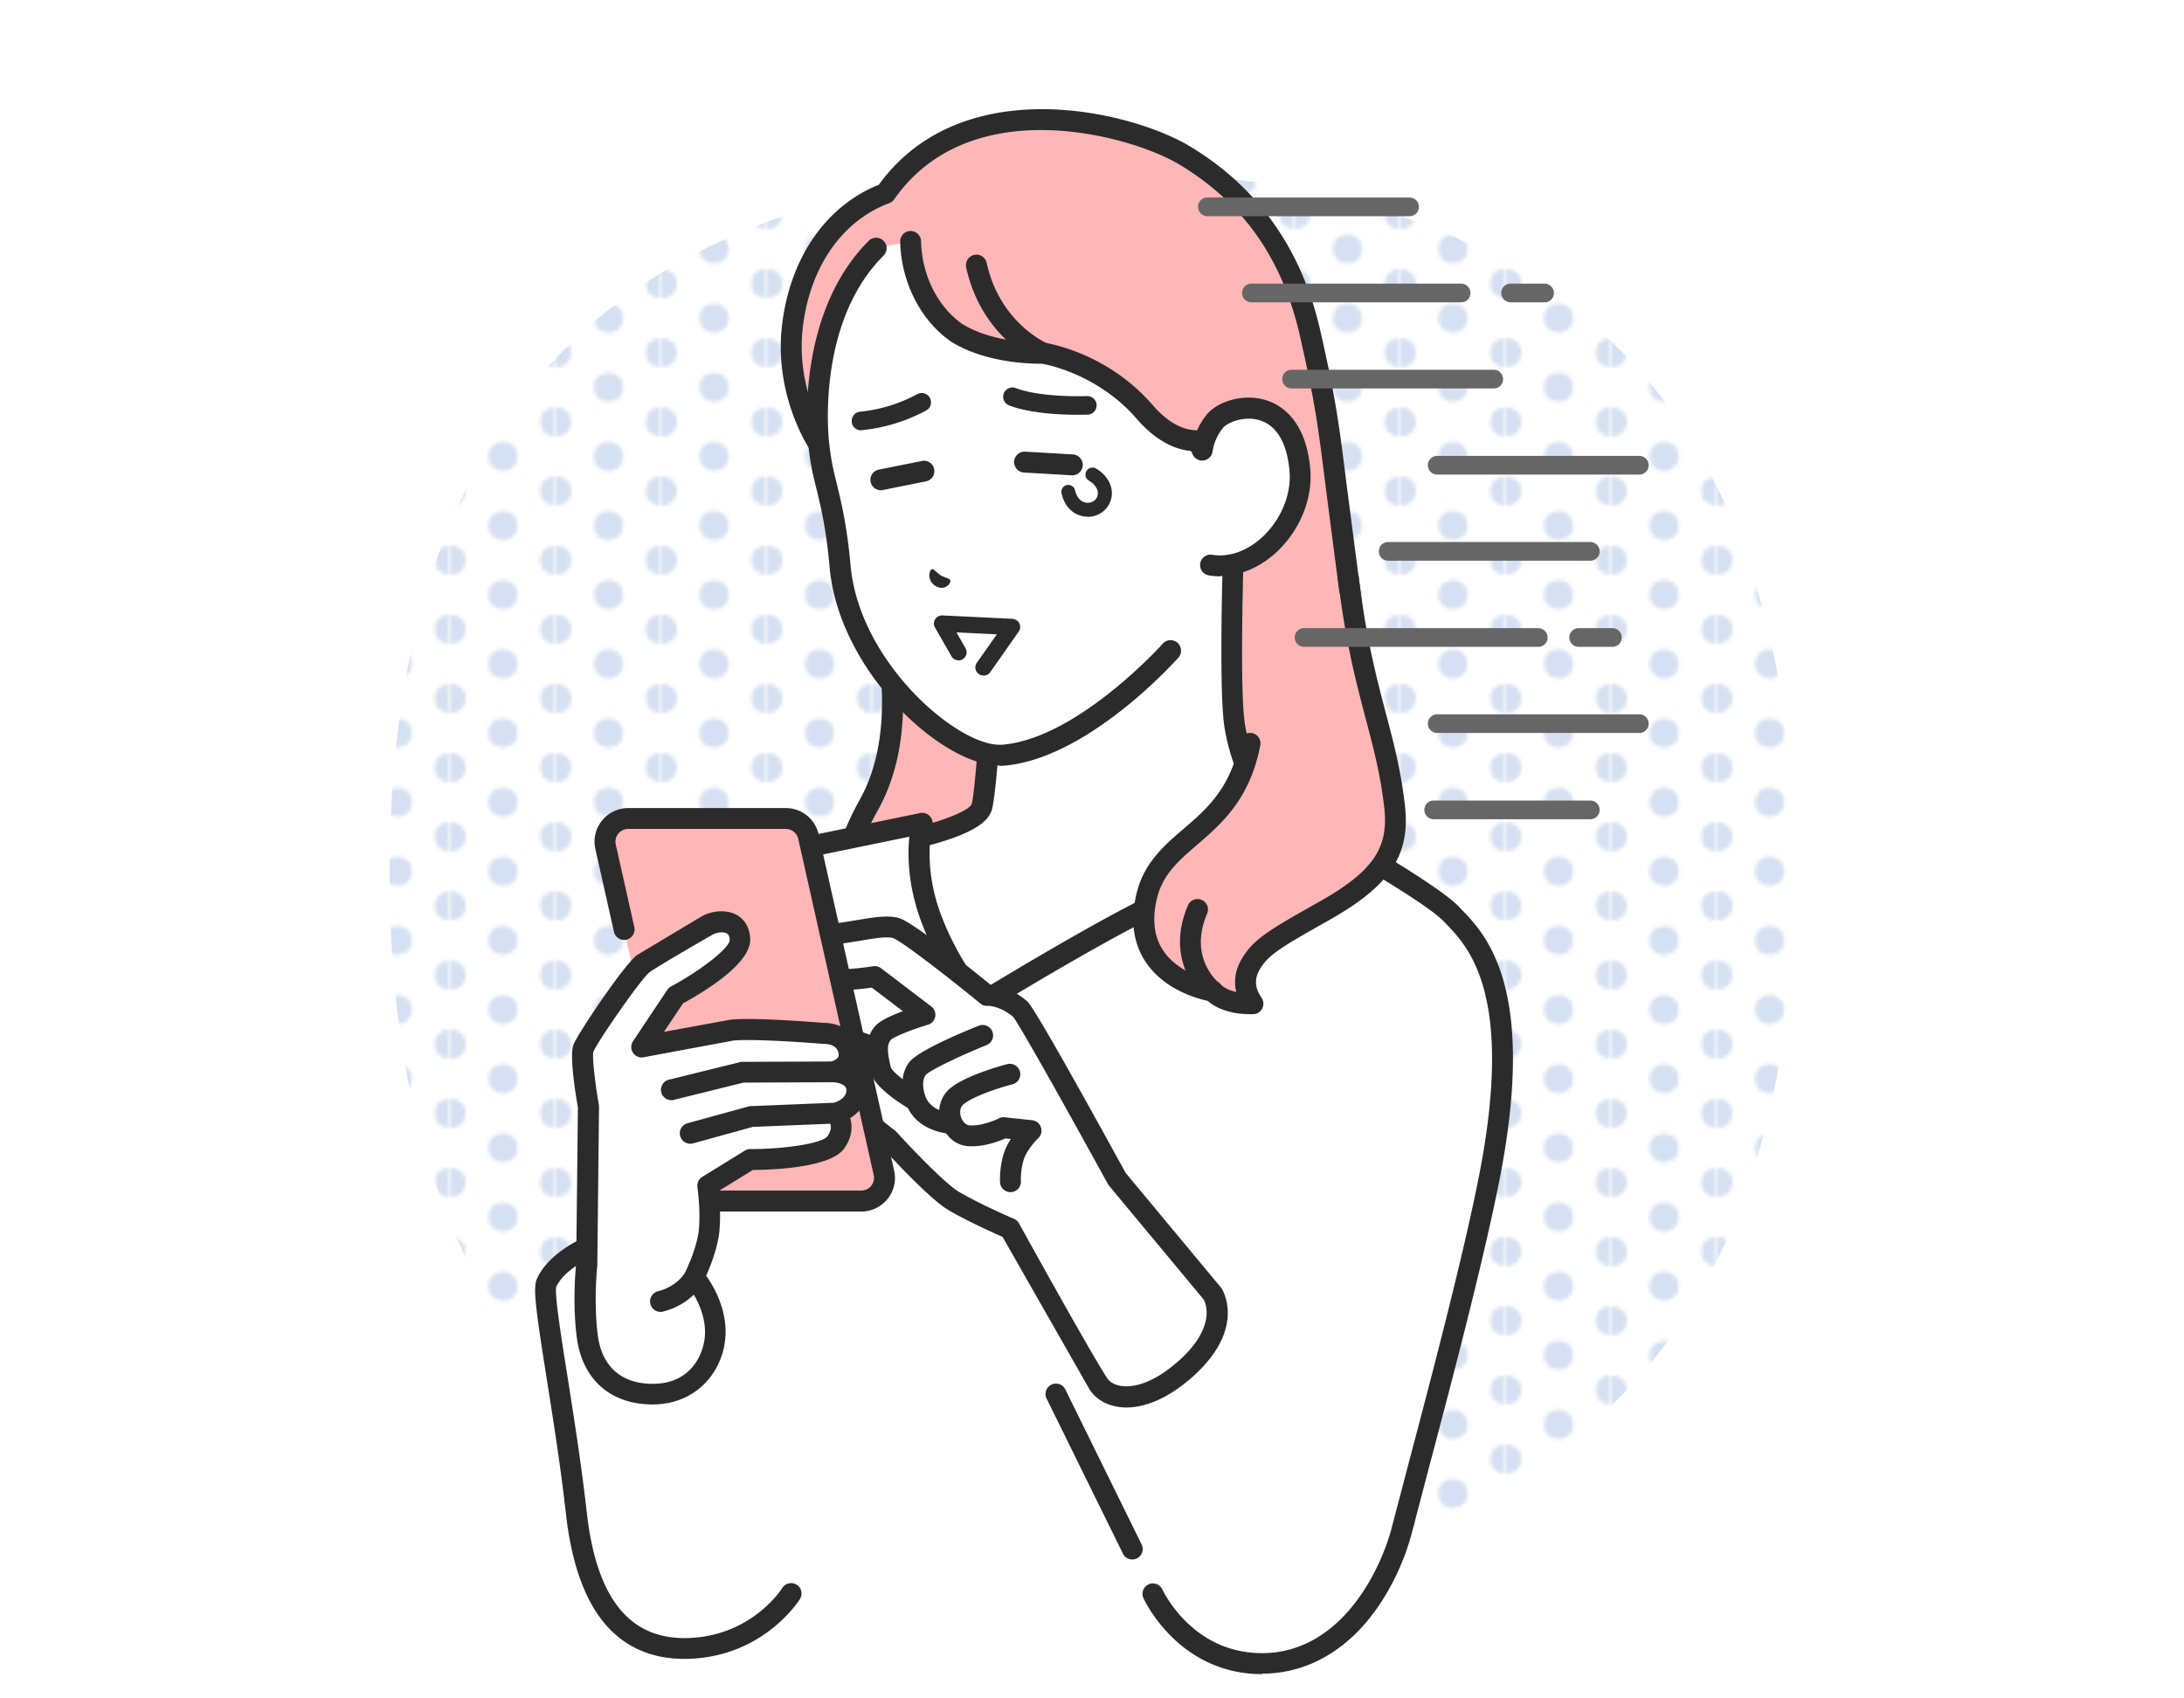 <svg xmlns="http://www.w3.org/2000/svg" width="180" height="140"><style>.H{fill:#2b2b2b}.I{fill:#fff}.J{fill:#ffb6b6}</style><defs><pattern id="A" width="28.5" height="19" patternTransform="matrix(.3 0 0 .3 -5487.3 -5824.8)" patternUnits="userSpaceOnUse"><path fill="none" d="M0 0h28.5v19H0z"/><g fill="#d5e0f2"><circle cx="28.5" cy="19" r="4"/><circle cy="19" r="4"/><circle cx="28.5" r="4"/><circle cx="14.25" cy="9.5" r="4"/><circle r="4"/></g></pattern></defs><path fill="url(#A)" d="M147.89 72c0 34.54-15.84 57.89-57.89 57.89S32.11 106.54 32.11 72 47.95 14.11 90 14.11 147.89 37.46 147.89 72"/><path d="M110.95 46.41c-1.42-10.58-1.26-11.47-2.98-19-1.72-7.52-5.84-11.91-10.31-14.6-4.59-2.77-18.2-6.15-24.67 3.13-4.19 1.56-7.1 5.74-7.69 11.08-.6 5.44 2.17 9.54 2.17 9.54s10.28 18.79 4.14 29.79c-6.51 11.67 3.8 14.95 3.8 14.95l16.85-.06s16.05-9.12 17.66-15.27c2.17-8.29 2.47-8.99 1.04-19.57z" class="J"/><path d="M75.4 82.17c-.09 0-.18-.01-.26-.04-.18-.06-4.35-1.42-5.95-5.47-1.19-3.01-.63-6.61 1.66-10.72 5.73-10.26-3.68-28.09-4.13-28.93-.31-.47-2.88-4.61-2.28-10.08.62-5.59 3.59-9.94 7.99-11.7 3.76-5.19 9.46-6.26 13.6-6.23 4.86.03 9.57 1.57 12.07 3.08 5.57 3.36 9.18 8.46 10.71 15.15 1.28 5.62 1.54 7.64 2.15 12.53l.85 6.54c1.41 10.47 1.15 11.47-.9 19.27l-.17.63c-1.68 6.43-17.4 15.42-18.07 15.8-.13.07-.27.11-.42.11zm10.4-71.45c-4.44 0-9.08 1.38-12.11 5.72a.85.85 0 0 1-.41.31c-3.91 1.46-6.58 5.33-7.13 10.37s2 8.93 2.03 8.97c.01.02.03.04.04.07.11.2 2.64 4.85 4.44 10.94 2.46 8.29 2.36 14.91-.31 19.69-2.03 3.63-2.56 6.74-1.57 9.24 1.17 2.96 4.13 4.19 4.76 4.42l16.47-.05c4.52-2.59 15.83-9.94 17.05-14.63l.17-.63c2.01-7.67 2.22-8.47.86-18.6l-.85-6.56c-.62-4.97-.86-6.82-2.12-12.36-1.44-6.31-4.68-10.91-9.92-14.06-2.02-1.22-6.59-2.84-11.41-2.84z" class="H"/><path d="M101.77 59.89c-.57-3.41 0-18.16 0-18.16l-10.7 9.02-9.28 5.72s-.5 9.06-.89 10.11c-.64 1.72-7.01 2.85-7.01 2.85l-7.29 6.22 7.66 16.31h14.41l27.51-15.58s-2.62-2.44-8.21-6.41c-1.58-1.12-5.21-4.33-6.18-10.08Z" class="I"/><path d="M74.24 92.82a.86.86 0 0 1-.78-.5L65.8 76.01a.87.87 0 0 1 .22-1.02l7.29-6.22c.12-.1.26-.17.41-.19 3.08-.55 6.11-1.65 6.36-2.3.22-.63.6-5.51.84-9.86a.89.89 0 0 1 .41-.69l9.23-5.69 10.65-8.98c.26-.22.63-.26.93-.12.31.15.5.47.48.81 0 .15-.56 14.7-.01 17.98.93 5.52 4.39 8.5 5.83 9.52 5.57 3.96 8.19 6.38 8.3 6.48.2.19.3.46.27.73s-.19.51-.43.65L89.07 92.69c-.41.23-.94.09-1.17-.33a.857.857 0 0 1 .33-1.17l26.46-14.98c-1.19-1.01-3.58-2.96-7.23-5.55-1.62-1.15-5.5-4.49-6.53-10.64-.46-2.73-.21-12.24-.08-16.39l-9.22 7.77-.1.07-8.9 5.48c-.15 2.56-.54 8.89-.92 9.91-.24.63-.94 1.59-4.31 2.59-1.34.4-2.62.66-3.13.76l-6.62 5.65 7.38 15.71a.87.87 0 0 1-.41 1.15c-.12.06-.24.08-.37.08z" class="H"/><path d="M98.42 36.33c-.9-.04-2.42-.45-4.08-2.37-3.6-4.17-8.4-4.85-8.4-4.85s-4.11.16-7.08-1.67c-2.11-1.47-3.74-4.25-3.81-7.54l-2.86.56c-5.4 5.39-4.9 14.26-4.76 15.86.08.78.17 1.46.28 2.01.34 1.85 1.12 3.88 1.5 8.32.76 8.68 9.49 15.89 13.4 15.59 6.63-.51 13.84-8.62 13.84-8.62l5.67-10.42-.38-4.4-3.32-2.46z" class="I"/><g class="H"><path d="M85.95 29.97a.8.8 0 0 1-.34-.07c-.19-.08-4.73-2.1-5.98-7.86a.87.87 0 0 1 .66-1.03c.47-.1.92.19 1.03.66 1.06 4.87 4.83 6.57 4.99 6.64.43.19.63.7.44 1.13a.87.87 0 0 1-.79.52z"/><path d="M102.13 44.05a.87.87 0 0 1-.86-.79l-.35-4.01-2.81-2.08c-1.12-.11-2.73-.69-4.42-2.64-3.11-3.6-7.24-4.45-7.81-4.55-.66.01-4.53.01-7.47-1.8-.01 0-.03-.02-.04-.03-2.5-1.74-4.1-4.89-4.18-8.23a.86.86 0 0 1 .84-.88c.48 0 .87.37.88.84.06 2.79 1.37 5.41 3.42 6.84 2.7 1.65 6.54 1.53 6.58 1.53h.16c.21.03 5.16.78 8.93 5.14 1.5 1.74 2.81 2.04 3.46 2.07.17 0 .34.07.48.17l3.32 2.46c.2.15.32.37.35.62l.38 4.4a.86.86 0 0 1-.78.93h-.08zM82.37 63.1c-4.77 0-13.25-7.79-14-16.38-.27-3.11-.73-5-1.1-6.51-.15-.6-.29-1.17-.39-1.72-.12-.63-.21-1.35-.29-2.08-.16-1.78-.64-10.91 5.01-16.56.34-.34.88-.34 1.22 0s.34.88 0 1.22c-5.11 5.1-4.66 13.54-4.51 15.18.07.68.16 1.35.27 1.93.09.5.22 1.02.37 1.63.38 1.57.86 3.53 1.15 6.77.69 7.94 8.7 14.81 12.27 14.81h.2c6.2-.48 13.2-8.26 13.26-8.33a.864.864 0 1 1 1.29 1.15c-.3.34-7.52 8.37-14.42 8.91-.1 0-.21.01-.32.01z"/></g><path d="M100.13 34.74c-.92 1.11-1.06 2.38-1.06 2.38l.69 9.46c3.9.65 7.73-3.66 7.37-7.81-.57-6.53-5.83-5.46-7-4.04Z" class="I"/><path d="M100.55 47.51a5.6 5.6 0 0 1-.92-.08.861.861 0 0 1 .28-1.7c1.37.23 2.87-.3 4.12-1.45 1.55-1.44 2.41-3.52 2.25-5.44-.2-2.3-1.04-3.75-2.44-4.19-1.32-.41-2.68.19-3.04.62a4.03 4.03 0 0 0-.86 1.92.87.87 0 0 1-.95.77.865.865 0 0 1-.77-.95c0-.06.17-1.54 1.25-2.85.85-1.03 2.96-1.77 4.88-1.17 1.21.38 3.29 1.62 3.64 5.68.21 2.44-.86 5.06-2.79 6.85-1.37 1.27-3.03 1.96-4.65 1.96zm-22.22.36c-.04-.21-.4-.22-.79-.44-.37-.24-.59-.58-.76-.5-.18.08-.42.9.33 1.38.77.44 1.26-.23 1.22-.44m10.5-13.68c-1.3 0-3.87-.09-5.66-.77a.766.766 0 1 1 .55-1.43c2.13.81 5.83.66 5.86.66a.77.77 0 0 1 .8.73.77.77 0 0 1-.73.8l-.81.01zm-17.87 1.28a.76.76 0 0 1-.76-.69c-.04-.42.26-.8.68-.84 1.65-.17 3.24-.65 4.72-1.45a.77.77 0 0 1 1.04.31.77.77 0 0 1-.31 1.04 14.2 14.2 0 0 1-5.29 1.62h-.08zm17.42 3.71h-.05l-3.94-.23a.87.87 0 0 1-.81-.91.87.87 0 0 1 .91-.81l3.94.23a.87.87 0 0 1 .81.91c-.03.46-.41.81-.86.81M72.6 40.41a.858.858 0 0 1-.17-1.7l3.59-.72a.858.858 0 0 1 .34 1.68l-3.59.72c-.06.01-.11.02-.17.02" class="H"/><path d="m90.04 39.11-1.99 1.43c.29 1.21 1.13 1.53 1.77 1.46.87-.1 1.43-.91 1.19-1.74-.21-.75-.96-1.15-.96-1.15Z" class="I"/><path d="M89.65 42.59c-.83 0-1.82-.49-2.16-1.91-.07-.31.11-.62.42-.69s.62.11.69.42c.25 1.04.94 1.05 1.15 1.03.25-.03.47-.15.6-.35.13-.19.16-.43.1-.66-.14-.49-.68-.79-.68-.8a.58.58 0 0 1-.24-.78.58.58 0 0 1 .78-.24c.1.05.97.54 1.25 1.5a1.93 1.93 0 0 1-.25 1.62c-.32.48-.84.79-1.43.86l-.23.01zm-8.6 13.09a.66.66 0 0 1-.38-.12.66.66 0 0 1-.16-.93l1.65-2.34-3.33-.16.75 1.31a.67.67 0 0 1-.25.91.67.67 0 0 1-.91-.25l-1.36-2.37c-.12-.21-.12-.47.01-.68s.36-.33.6-.32l5.77.28a.69.69 0 0 1 .57.37c.11.22.09.48-.05.68l-2.34 3.34c-.13.19-.34.29-.55.29z" class="H"/><path d="M108.49 68.27s-10.91 5-15.82 7.62c-5.1 2.72-11.85 6.85-11.85 6.85s-2.61-3-4.14-7.25c-1.57-4.36-.65-7.6-.65-7.6l-8.63 1.77s-7.51 1.11-10.65 8.94c-1.64 4.07-5.19 23.09-5.19 23.09s-5.18 1.23-6.49 4.08c-.48 1.05 1.46 10.04 2.47 19 .85 7.54 3.92 11.47 9.58 11.12 5.5-.34 8.11-4.51 8.11-4.51h29.8s2.64 5.76 8.99 5.76c6.69 0 10.39-6.52 11.56-11.1 1.49-5.81 5.32-19.61 7.13-28.69 3.23-16.15-1.28-20.09-3.08-21.98s-11.13-7.1-11.13-7.1z" class="I"/><path d="M104.02 138c-6.83 0-9.66-6-9.78-6.26-.2-.43 0-.94.42-1.14.43-.2.94 0 1.14.42.1.21 2.5 5.25 8.21 5.25 6.36 0 9.73-6.57 10.72-10.45l1.35-5.14c1.74-6.59 4.38-16.55 5.77-23.51 3.02-15.12-.81-19.09-2.65-21-.07-.08-.14-.15-.21-.22-1.34-1.41-7.74-5.14-10.55-6.73-2.01.92-11.08 5.12-15.38 7.41-5.02 2.67-11.74 6.79-11.81 6.83a.86.86 0 0 1-1.1-.17c-.11-.13-2.73-3.17-4.3-7.53-1.05-2.92-1.05-5.37-.9-6.79l-7.4 1.52h-.05c-.29.04-7.07 1.16-9.98 8.41-1.58 3.95-5.11 22.74-5.14 22.93a.87.87 0 0 1-.65.68c-1.32.32-4.94 1.57-5.89 3.57-.13.67.4 4.05.92 7.32.51 3.24 1.15 7.28 1.6 11.26.82 7.28 3.66 10.66 8.68 10.35 4.97-.31 7.34-3.95 7.43-4.11a.87.87 0 0 1 1.19-.27c.4.25.52.78.27 1.18-.12.19-2.91 4.55-8.79 4.91-3.07.19-5.53-.79-7.31-2.9-1.66-1.98-2.73-5-3.18-8.98-.44-3.94-1.08-7.96-1.59-11.18-.94-5.94-1.14-7.53-.8-8.27 1.21-2.63 5.08-3.99 6.53-4.41.6-3.17 3.62-18.95 5.14-22.72 3.23-8.04 10.71-9.37 11.3-9.47l8.61-1.77a.85.85 0 0 1 .8.26c.2.22.28.53.2.82 0 .03-.81 3.05.63 7.07 1.08 3 2.74 5.38 3.53 6.41 1.82-1.1 7.1-4.28 11.25-6.49 4.87-2.59 15.76-7.59 15.87-7.64a.89.89 0 0 1 .78.03c.97.54 9.5 5.33 11.34 7.26a4 4 0 0 0 .2.21c2.05 2.12 6.3 6.53 3.1 22.53-1.4 7.01-4.05 17-5.8 23.61l-1.34 5.12c-.72 2.82-2.14 5.59-3.89 7.62-2.34 2.7-5.28 4.13-8.5 4.13z" class="H"/><path d="m99.93 106.64-7.87-9.47S84.67 83.68 84.1 83.2c-1.45-1.23-2.75-1.15-2.75-1.15s-6.46-5.27-7.5-5.55-2.54.16-4.98.49c-2.51.34-4.75.61-4.99 1.66-.74 3.26 8.21 1.85 8.21 1.85l4.14 3.15s-2.87.86-3.44 1.48-.48 1.43-.48 1.43-3.74-2.1-5.15-.2c-1.42 1.9 6.08 7.54 6.08 7.54s3.8 4.18 5.33 5.09c1.87 1.11 4.66 2.29 4.66 2.29l7.29 12.79c.95 1.45 3.83 1.79 7.23-1.28 3.91-3.53 2.18-6.15 2.18-6.15" class="I"/><path d="m100.65 106.17-.06-.08-7.82-9.41c-3.4-6.2-7.55-13.66-8.11-14.14-1.24-1.06-2.41-1.3-2.99-1.34-2.1-1.71-6.54-5.25-7.6-5.53-.91-.24-1.97-.07-3.42.17-.56.09-1.19.2-1.9.29l-.21.03c-2.88.39-5.15.69-5.51 2.3-.22.97.15 1.61.5 1.99 1.62 1.73 6.63 1.19 8.32.96l2.56 1.94c-.91.34-1.86.77-2.25 1.2a2.7 2.7 0 0 0-.48.75c-1.7-.69-4-1.06-5.2.55s.91 3.97 2.6 5.61a43 43 0 0 0 3.59 3.08c.59.65 3.93 4.28 5.47 5.19 1.57.93 3.73 1.89 4.49 2.23l7.18 12.59c.51.78 1.38 1.29 2.43 1.43.2.03.4.04.6.04 1.71 0 3.64-.9 5.5-2.57 4.41-3.98 2.41-7.14 2.33-7.27zm-3.48 5.98c-1.67 1.51-3.39 2.28-4.72 2.1-.55-.07-.98-.31-1.21-.66-1.41-2.16-7.2-12.63-7.25-12.74a.87.87 0 0 0-.42-.38c-.03-.01-2.76-1.18-4.56-2.24-1.16-.69-4.1-3.79-5.13-4.93a1 1 0 0 0-.12-.11 41 41 0 0 1-3.5-2.99c-2.58-2.51-2.41-3.33-2.41-3.34.25-.33.66-.45 1.14-.45.83 0 1.86.38 2.51.69a12 12 0 0 0 .24 1.25c.29 1.19 2.2 2.45 3.08 2.98.76 1.53 2.34 1.97 3.15 2.09.42.59 1.04.98 1.72 1.05 1.26.13 2.61-.38 3.17-.63l.45.05c-.21.32-.4.68-.53 1.05-.43 1.21-.36 2.47-.36 2.52.03.46.41.81.86.81h.05c.47-.03.84-.43.81-.91 0 0-.05-.97.26-1.85.25-.71.93-1.46 1.17-1.69a.86.86 0 0 0 .22-.9.87.87 0 0 0-.72-.58l-2.27-.24a.77.77 0 0 0-.47.09c-.38.19-1.56.66-2.45.57-.28-.03-.56-.31-.68-.69-.05-.15-.18-.67.18-1.01.68-.63 2.86-1.37 4.07-1.68a.85.85 0 1 0-.44-1.66c-.36.09-3.58.96-4.8 2.08-.48.44-.75 1.04-.8 1.7-.44-.19-.9-.51-1.12-1.08-.21-.55-.34-1.35.01-1.81.37-.41 2.9-1.61 5.03-2.47a.862.862 0 0 0-.64-1.6c-1.5.6-5.06 2.1-5.75 3.02-.34.44-.49.93-.55 1.4-.54-.42-.92-.8-.98-1.01-.22-.9-.23-1.37-.23-1.39v-.08s-.03-.45.25-.77c.25-.25 1.68-.83 3.05-1.24.31-.09.54-.35.6-.67a.86.86 0 0 0-.33-.84l-4.14-3.15a.86.86 0 0 0-.66-.16c-2.39.38-6.32.52-7.16-.38-.07-.08-.14-.17-.08-.42.24-.47 2.63-.79 4.06-.98l.21-.03c.73-.1 1.38-.21 1.95-.3 1.24-.21 2.14-.36 2.68-.21.65.23 4.17 2.92 7.19 5.39.17.14.37.21.59.19.04 0 .99-.02 2.11.91.64.82 5.1 8.84 7.8 13.76.03.05.06.09.09.14l7.83 9.42c.15.29 1.02 2.25-2.05 5.02z" class="H"/><path d="M66.62 68.96c-.2-.87-.97-1.49-1.87-1.49H51.77c-1.23 0-2.14 1.14-1.87 2.33l.74 3.31.79 3.52 1.26 5.62 3.43 15.27c.2.87.97 1.49 1.87 1.49h12.98c1.23 0 2.14-1.14 1.87-2.33l-6.22-27.71z" class="J"/><path d="M70.98 99.87H58c-1.31 0-2.42-.89-2.71-2.17l-3.43-15.27c-.1-.46.19-.92.65-1.03.46-.1.92.19 1.03.65l3.43 15.27c.11.48.53.82 1.03.82h12.98a1.052 1.052 0 0 0 1.03-1.28l-6.22-27.71a1.05 1.05 0 0 0-1.03-.82H51.78a1.052 1.052 0 0 0-1.03 1.28l1.53 6.82c.1.46-.19.92-.65 1.03-.47.1-.92-.19-1.03-.65l-1.53-6.82c-.19-.83.01-1.68.54-2.34a2.77 2.77 0 0 1 2.17-1.04h12.98c1.31 0 2.42.89 2.71 2.17l6.22 27.71c.19.83-.01 1.68-.54 2.34s-1.32 1.04-2.17 1.04" class="H"/><g class="I"><path d="M58.93 110.09c.15-2.67-1.73-4.82-1.73-4.82s1.06-2.07 1.23-3.86-.12-3.67-.12-3.67l3.5-2.16s6.03 0 7.06-1.4c1.02-1.4 0-2.42 0-2.42s1.72-.4 1.72-1.89-1.99-1.51-1.99-1.51 1.64-.33 1.32-1.78-2.01-1.39-2.01-1.39l-7.71-.26-7.33 1.36 2.83-4.24s5.33-2.86 5.28-4.61c-.05-1.77-1.9-1.63-2.69-1.17l-5.25 3.14c-.86.61-4.68 6.22-4.96 7-.29.78.42 4.8.42 4.8l-.14 12.96s-.34 2.94.03 5.91c.37 2.98 2.31 4.8 5.33 4.82 3.63.03 5.1-2.78 5.22-4.82z"/><path d="m55.31 89.83 13.29-1.47-7.46.03zm1.57 3.59 11.99-1.67-6.97.29zm.32 11.85-2.79 1.99c2.05-.52 2.79-1.99 2.79-1.99"/></g><path d="M71.46 89.87c0-.82-.39-1.42-.95-1.81.3-.48.39-1.06.25-1.67-.37-1.66-1.97-2.08-2.83-2.07-.82-.07-6.34-.5-7.88-.24l-5.33.98 1.57-2.35c1.83-1 5.6-3.3 5.54-5.29-.03-.9-.42-1.61-1.11-2-.9-.5-2.12-.32-2.87.11l-.21.12-5.11 3.06c-1.09.77-4.98 6.61-5.27 7.41-.31.85.09 3.57.37 5.17l-.14 12.83c-.04.41-.32 3.2.04 6.07.43 3.47 2.74 5.55 6.18 5.58h.05c3.75 0 5.87-2.83 6.03-5.63.13-2.25-.99-4.14-1.59-4.98.34-.76.95-2.28 1.09-3.67.12-1.28.02-2.59-.06-3.31l2.82-1.74c1.75-.01 6.38-.2 7.51-1.75.69-.95.71-1.84.51-2.52.7-.43 1.38-1.17 1.38-2.3zm-2.72 1.03-6.87.28a.6.6 0 0 0-.19.03l-5.02 1.38c-.46.13-.73.6-.6 1.06.11.38.45.63.83.63a1 1 0 0 0 .23-.03l4.93-1.36 6.38-.26c.08.24.09.58-.24 1.04-.41.56-3.38 1.05-6.36 1.05a.8.8 0 0 0-.45.13l-3.5 2.16c-.3.18-.45.52-.4.87 0 .02.27 1.81.12 3.46-.15 1.59-1.12 3.51-1.14 3.55-.03.05-.62 1.14-2.23 1.55a.863.863 0 0 0 .21 1.7c.07 0 .14 0 .21-.03 1.18-.3 2-.87 2.53-1.39.46.77.99 1.98.92 3.34-.09 1.49-1.09 4.01-4.31 4.01h-.05c-2.57-.02-4.16-1.46-4.48-4.07-.35-2.83-.03-5.68-.03-5.71v-.09l.14-12.96c0-.05 0-.11-.01-.16-.31-1.74-.56-3.9-.46-4.37.36-.88 3.96-6.07 4.65-6.58.77-.54 3.94-2.37 4.98-2.97l.21-.12c.3-.18.88-.26 1.17-.09.06.03.22.12.23.54 0 .63-2.34 2.49-4.83 3.82-.12.07-.23.16-.31.28l-2.83 4.24c-.19.29-.19.66 0 .95s.54.44.88.37l7.31-1.36c1.03-.17 5.05.06 7.5.26h.09c.1 0 .99 0 1.15.72.05.24 0 .34-.03.38-.11.18-.39.3-.55.35l-7.36.03c-.07 0-.14 0-.2.03L55.13 89c-.46.11-.74.58-.63 1.04.1.39.45.65.84.65.07 0 .14 0 .21-.03l5.73-1.42 7.34-.03c.05 0 1.14.05 1.14.65 0 .67-.77.96-1 1.03zm24.58 37.65a.86.86 0 0 1-.77-.48l-6.29-12.78a.86.86 0 0 1 .39-1.15.86.86 0 0 1 1.15.39l6.29 12.78a.86.86 0 0 1-.39 1.15.85.85 0 0 1-.38.09" class="H"/><path d="m111.12 47.69-8.11 13.58c-1.45 7.5-7.3 7.53-8.51 12.59-1.62 6.77 5.45 7.84 5.45 7.84s.87 1.11 3.31 1.04c-.79-1.19-.99-2.57.51-4.2.96-1.03 3.03-2.13 5.56-3.57 4.48-2.55 6.03-4.73 5.61-8.48-.7-6.19-2.69-9.49-3.81-18.8z" class="J"/><g class="H"><path d="M103.03 83.6c-1.97 0-3.05-.7-3.5-1.1-.89-.19-3.58-.93-5.09-3.18-1.04-1.55-1.3-3.45-.77-5.66.6-2.52 2.26-3.95 3.86-5.32 1.92-1.65 3.91-3.36 4.65-7.23.09-.47.54-.77 1.01-.68s.77.54.68 1.01c-.86 4.45-3.18 6.45-5.22 8.21-1.52 1.31-2.83 2.44-3.3 4.42-.41 1.72-.24 3.17.53 4.3 1.37 2.04 4.18 2.49 4.21 2.49a.72.72 0 0 1 .54.31c.06.06.43.42 1.26.6q-.465-1.935 1.26-3.81c.92-.99 2.62-1.95 4.77-3.17l.99-.56c4.24-2.42 5.55-4.34 5.18-7.63-.31-2.75-.88-4.88-1.53-7.35-.78-2.95-1.66-6.3-2.28-11.45-.06-.47.28-.9.75-.96s.9.28.96.75c.6 5.03 1.47 8.31 2.23 11.21.64 2.43 1.25 4.73 1.57 7.6.46 4.03-1.18 6.55-6.03 9.32l-1 .57c-1.94 1.1-3.62 2.05-4.35 2.84-1.28 1.39-.96 2.33-.43 3.13a.863.863 0 0 1-.69 1.34h-.25zm-2.41-2.43"/><path d="M99.94 82.56a.9.9 0 0 1-.53-.18c-1.25-.98-3.18-3.86-1.5-7.75a.86.86 0 1 1 1.58.68c-1.56 3.62.88 5.63.98 5.72a.87.87 0 0 1 .14 1.21c-.17.22-.42.33-.68.33z"/></g><path fill="#666" d="M116.17 17.82H99.51a.77.77 0 0 1-.77-.77c0-.43.34-.77.77-.77h16.66a.77.77 0 0 1 .77.77c0 .43-.34.77-.77.77m4.25 7.1h-17.28a.77.77 0 0 1-.77-.77c0-.43.34-.77.77-.77h17.28a.77.77 0 0 1 .77.77c0 .43-.34.77-.77.77m2.69 7.1h-16.66a.77.77 0 0 1-.77-.77c0-.43.34-.77.77-.77h16.66a.77.77 0 0 1 .77.77c0 .43-.34.77-.77.77m12 7.1h-16.66a.77.77 0 0 1-.77-.77c0-.43.34-.77.77-.77h16.66a.77.77 0 0 1 .77.77c0 .43-.34.77-.77.77m-4.04 7.1h-16.66a.77.77 0 0 1-.77-.77c0-.43.34-.77.77-.77h16.66a.77.77 0 0 1 .77.77c0 .43-.34.77-.77.77m-4.29 7.1h-19.3a.77.77 0 0 1-.77-.77c0-.43.34-.77.77-.77h19.3a.77.77 0 0 1 .77.77c0 .43-.34.77-.77.77m6.11 0h-2.78a.77.77 0 0 1-.77-.77c0-.43.34-.77.77-.77h2.78a.77.77 0 0 1 .77.77c0 .43-.34.77-.77.77m2.22 7.1h-16.66a.77.77 0 0 1-.77-.77c0-.43.34-.77.77-.77h16.66a.77.77 0 0 1 .77.77c0 .43-.34.77-.77.77m-4.04 7.11h-12.91a.77.77 0 0 1-.77-.77c0-.43.34-.77.77-.77h12.91a.77.77 0 0 1 .77.77c0 .43-.34.77-.77.77m-3.77-42.61h-2.8a.77.77 0 0 1-.77-.77c0-.43.34-.77.77-.77h2.8a.77.77 0 0 1 .77.77c0 .43-.34.77-.77.77"/></svg>